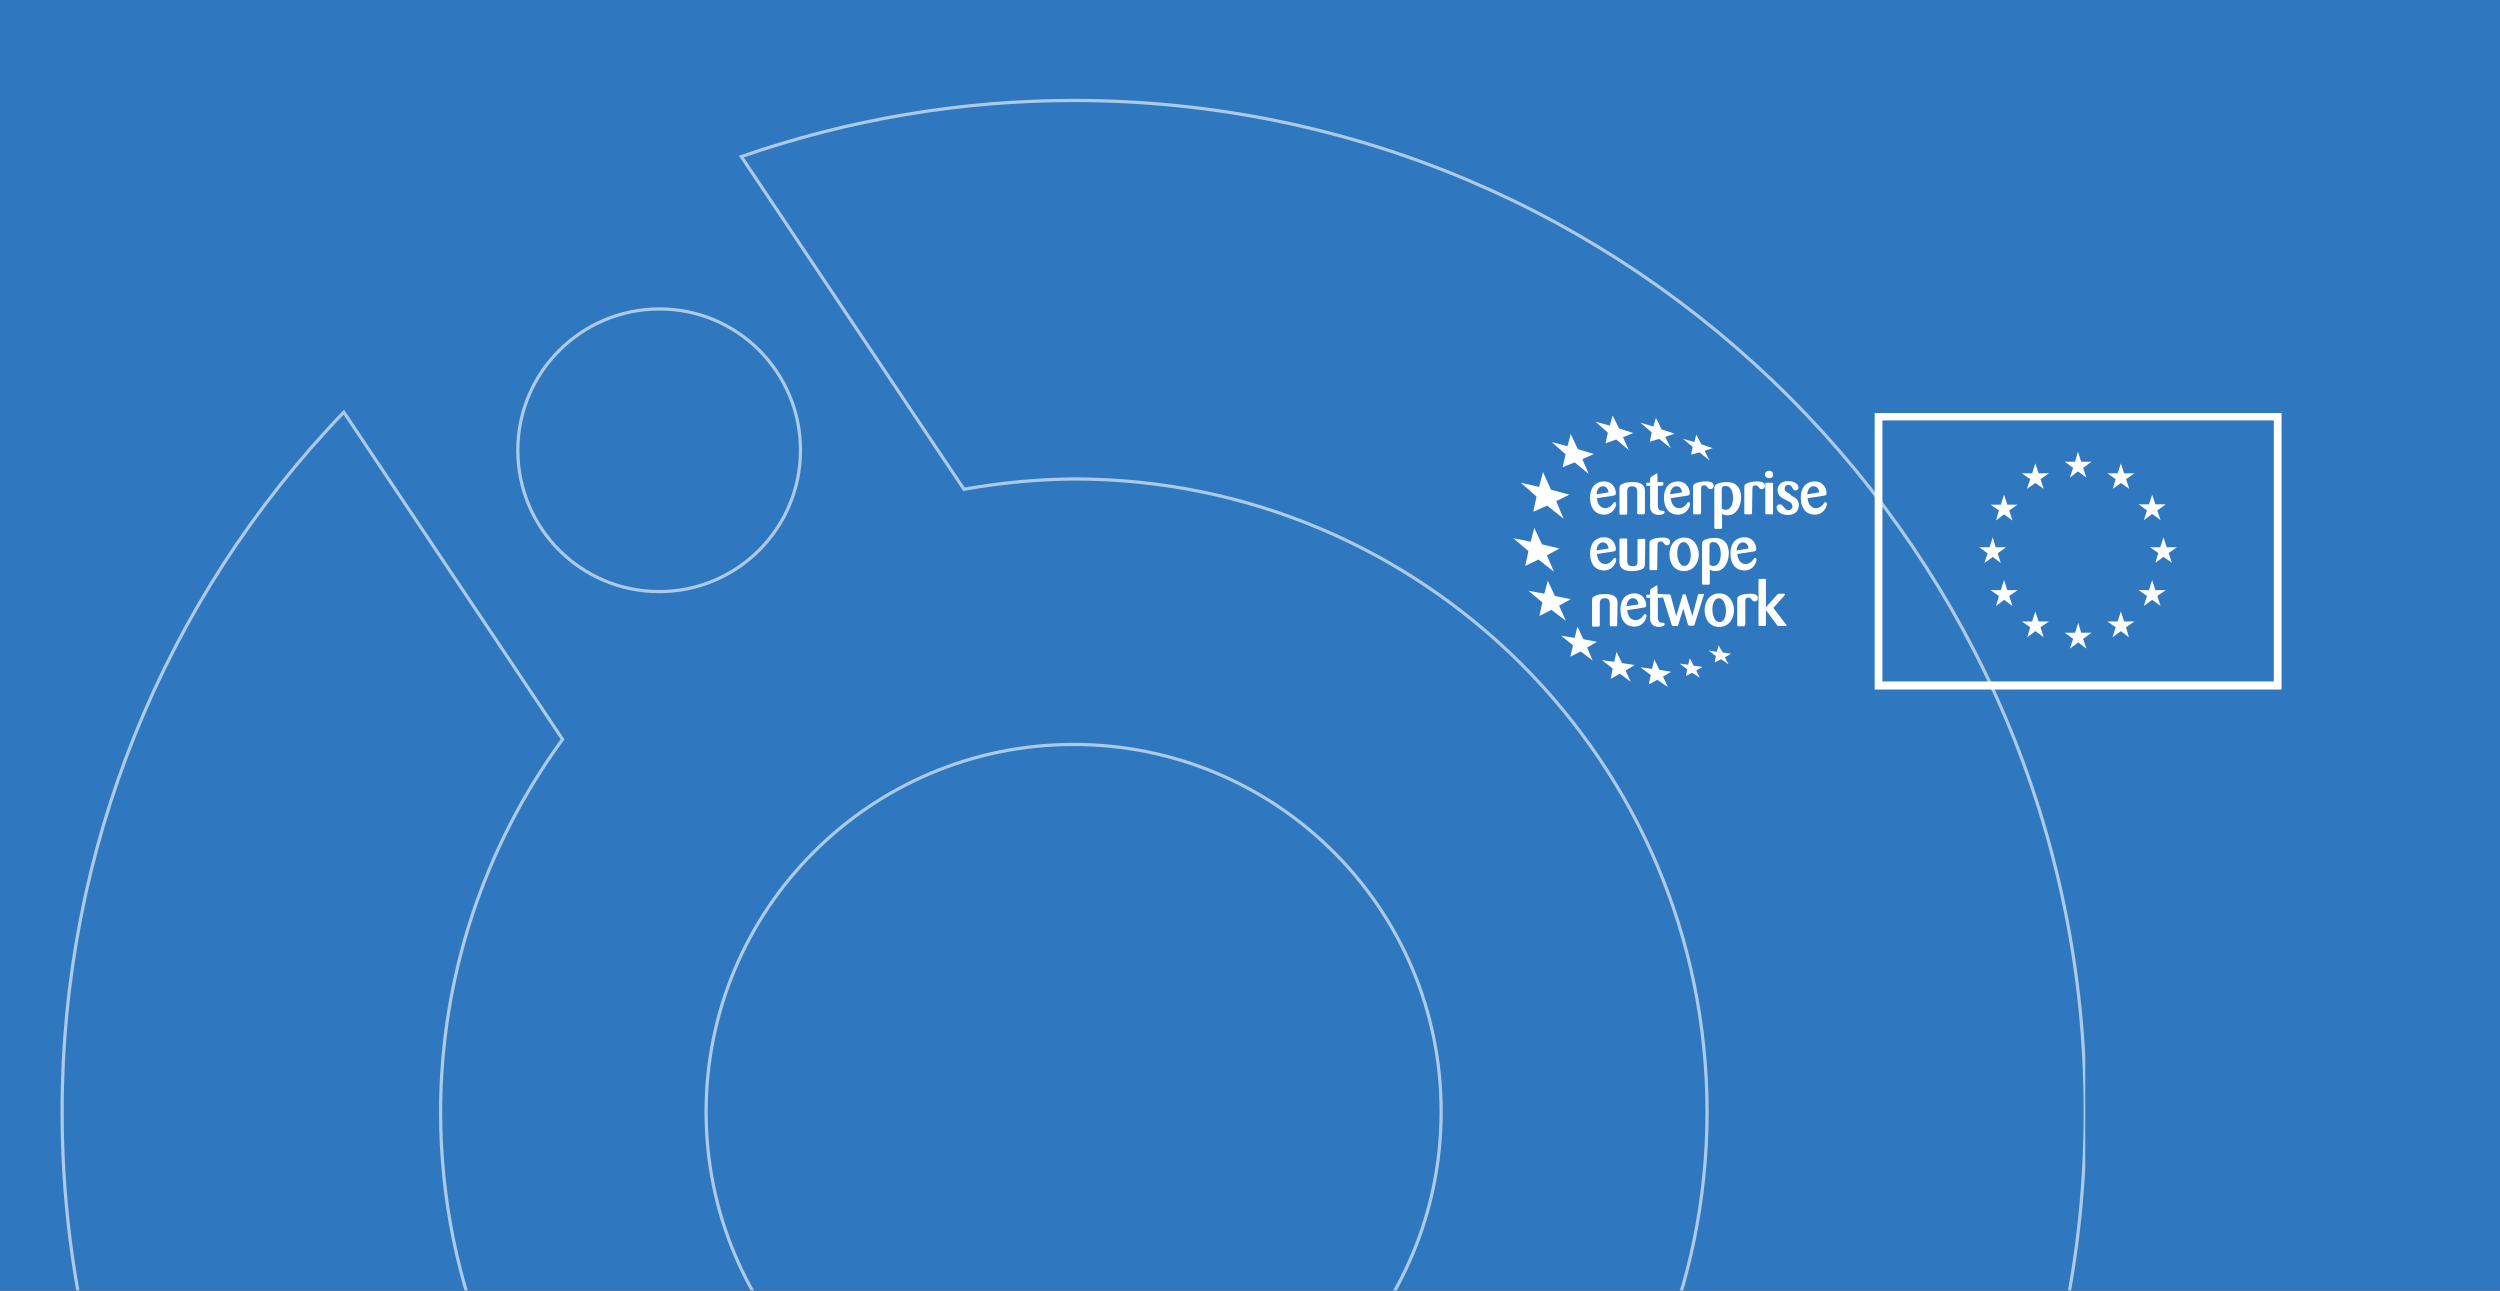 <?xml version="1.0" encoding="utf-8"?>
<!-- Generator: Adobe Illustrator 27.8.1, SVG Export Plug-In . SVG Version: 6.00 Build 0)  -->
<svg version="1.1" id="Ebene_1" xmlns="http://www.w3.org/2000/svg" xmlns:xlink="http://www.w3.org/1999/xlink" x="0px" y="0px"
	 viewBox="0 0 774.8 400" style="enable-background:new 0 0 774.8 400;" xml:space="preserve">
<rect x="0" y="0" width="774.8" height="400" fill="#333333" stroke="none"/>
<style type="text/css">
	.st0{fill:#2F78BF;}
	.st1{display:none;opacity:0.75;}
	.st2{display:inline;}
	.st3{fill:none;stroke:#FFFFFF;}
	.st4{opacity:0.6;}
	.st5{clip-path:url(#SVGID_00000128457733639346786170000001654707798552869050_);}
	.st6{display:none;}
	.st7{fill:none;}
	.st8{opacity:0.6;fill:none;stroke:#FFFFFF;enable-background:new    ;}
	.st9{fill:#FFFFFF;}
</style>
<g id="Ebene_1_00000020368292831192962190000003166090616942670218_">
	<g>
		<g id="E1_Wirtschaft">
			<path id="Pfad_1016" class="st0" d="M-935.9,0h2540v400h-2540V0z"/>
			<g class="st1">
				<g id="Gruppe_1796" transform="translate(215.111 103.77)" class="st2">
					<path id="Pfad_1390" class="st3" d="M321.2-8.9l-20.6,11c-0.9,0.5-1.4,1.4-1.4,2.4v100.8c0,1.5,1.2,2.7,2.7,2.7h20.6
						c1.5,0,2.7-1.2,2.7-2.7V-6.5c0-1.5-1.2-2.7-2.7-2.7C322-9.2,321.6-9.1,321.2-8.9"/>
					<path id="Pfad_1391" class="st3" d="M421.9,15.9c1.2,0.9,47.2,33.7,47.2,33.7c1.2,0.6,2.7,0.2,3.4-1.1c0.2-0.4,0.3-0.8,0.3-1.2
						v-2c0-0.9-0.5-1.7-1.2-2.2l-65.3-56.2c-0.8-0.8-2-1-3-0.5L352.4,7.5c-0.8,0.4-1.4,1.3-1.4,2.2v7c0,0.9-0.5,1.8-1.3,2.2
						l-13.4,7.2c-0.8,0.4-1.3,1.3-1.3,2.2v77.2c0,1.4,1.1,2.5,2.5,2.5h19c1.4,0,2.5-1.1,2.5-2.5V19.4c0-1.4,1.1-2.5,2.5-2.5l0,0h7
						c1.4,0,2.5,1.1,2.5,2.5l0,0v86.1c0,1.4,1.1,2.5,2.5,2.5h96.6c1.4,0,2.5-1.1,2.5-2.5v-2.7c0-1.3-1-2.4-2.3-2.5l-49.8-3
						c-1.3-0.1-2.3-1.2-2.3-2.5v-4.7c0-1.4,1.1-2.5,2.5-2.5c0.1,0,0.2,0,0.3,0l48.8,6.6c1.4,0.2,2.7-0.8,2.8-2.2c0-0.1,0-0.2,0-0.3
						V89c0-1.2-0.8-2.2-2-2.4L420.1,76c-1.2-0.2-2-1.3-2-2.4v-6.3c0-1.4,1.1-2.5,2.5-2.5c0.3,0,0.5,0,0.8,0.1l48,14.7
						c1.3,0.4,2.7-0.4,3.1-1.7c0.1-0.2,0.1-0.5,0.1-0.7v-2.5c0-1-0.6-2-1.6-2.3l-51.3-19.8c-1-0.4-1.6-1.3-1.6-2.3v-6.6
						c0-1.4,1.1-2.5,2.5-2.5c0.4,0,0.8,0.1,1.2,0.3L469,64.8c1.2,0.6,2.7,0.2,3.4-1.1c0.2-0.4,0.3-0.8,0.3-1.2v-2
						c0-0.9-0.5-1.7-1.2-2.2l-52.1-31.6c-0.8-0.5-1.2-1.3-1.2-2.1c0,0,0-7.2,0.1-7.4c0.4-1.3,1.9-2,3.2-1.6
						C421.5,15.7,421.7,15.8,421.9,15.9"/>
				</g>
			</g>
			<g id="Gruppe_1795" transform="translate(66.255 84.536)" class="st4">
				<g>
					<g>
						<g>
							<defs>
								<rect id="SVGID_1_" x="-54" y="-59" width="634" height="627"/>
							</defs>
							<clipPath id="SVGID_00000047770477167939314670000002536761100297476015_">
								<use xlink:href="#SVGID_1_"  style="overflow:visible;"/>
							</clipPath>
							<g id="Gruppe_1301" style="clip-path:url(#SVGID_00000047770477167939314670000002536761100297476015_);">
								<g id="Gruppe_1298" transform="translate(42.23 19.311)">
									<path id="Pfad_1005" class="st3" d="M52,35.7c0,24.2,19.6,43.8,43.8,43.8s43.8-19.6,43.8-43.8S120.1-8.1,95.9-8.1l0,0
										C71.7-8.1,52,11.5,52,35.7"/>
								</g>
								<g id="Gruppe_1299" transform="translate(0 0)">
									<path id="Pfad_1006" class="st3" d="M266.5-53.4c-35.1,0-69.9,5.9-103,17.4l69,103.1c11.2-2,22.6-3.1,34.1-3.2
										c108.3,0,196.2,87.8,196.2,196.2s-87.9,196.2-196.3,196.2c-108.3,0-196.2-87.8-196.2-196.2c0-41.5,13.3-82,37.8-115.5
										L40.3,43.2c-56.1,58.3-87.4,136-87.3,216.9c0,173.1,140.4,313.5,313.5,313.5S580,433.2,580,260.1S439.7-53.4,266.5-53.4"/>
								</g>
								<g id="Gruppe_1300" transform="translate(59.681 59.681)">
									<path id="Pfad_1007" class="st3" d="M206.8,86.5c-62.9,0-113.9,51-113.9,113.9s51,113.9,113.9,113.9s113.9-51,113.9-113.9
										C320.8,137.5,269.8,86.5,206.8,86.5C206.9,86.5,206.8,86.5,206.8,86.5"/>
								</g>
							</g>
						</g>
					</g>
				</g>
			</g>
		</g>
	</g>
</g>
<g id="Ebene_2_00000173869474236738077090000000545656594217505685_" class="st6">
	<g id="Gruppe_1737" transform="translate(1091.998 -28.953)" class="st2">
		<g id="Ellipse_3" transform="translate(375.922 334.005) rotate(30)" class="st4">
			
				<ellipse transform="matrix(5.458604e-06 1 -1 5.458604e-06 -524.563 1127.977)" class="st7" cx="-826.3" cy="301.7" rx="27.3" ry="99.4"/>
			
				<ellipse transform="matrix(5.458604e-06 1 -1 5.458604e-06 -524.563 1127.977)" class="st3" cx="-826.3" cy="301.7" rx="26.8" ry="98.9"/>
		</g>
		<g id="Ellipse_4" transform="translate(348.59 433.355) rotate(-30)" class="st4">
			
				<ellipse transform="matrix(-1 4.704923e-06 -4.704923e-06 -1 -1202.173 -1274.213)" class="st7" cx="-601.1" cy="-637.1" rx="99.4" ry="27.3"/>
			
				<ellipse transform="matrix(-1 4.704683e-06 -4.704683e-06 -1 -1202.173 -1274.213)" class="st3" cx="-601.1" cy="-637.1" rx="98.9" ry="26.8"/>
		</g>
		<g id="Ellipse_5" transform="translate(420.963 506.701) rotate(-90)" class="st4">
			
				<ellipse transform="matrix(-2.535182e-06 -1 1 -2.535182e-06 1235.979 -586.909)" class="st7" cx="324.5" cy="-911.4" rx="27.3" ry="99.4"/>
			
				<ellipse transform="matrix(-2.535182e-06 -1 1 -2.535182e-06 1235.979 -586.909)" class="st3" cx="324.5" cy="-911.4" rx="26.8" ry="98.9"/>
		</g>
		<g id="Ellipse_6" transform="translate(367.167 378.283)">
			<circle class="st0" cx="-925.4" cy="-211.7" r="13.4"/>
			<circle class="st8" cx="-925.4" cy="-211.7" r="12.9"/>
		</g>
		<g id="Ellipse_7" transform="translate(450.465 467.655)">
			<circle class="st0" cx="-925.4" cy="-211.7" r="13.4"/>
			<circle class="st8" cx="-925.4" cy="-211.7" r="12.9"/>
		</g>
		<g id="Ellipse_8" transform="translate(487.776 340.972)">
			<circle class="st0" cx="-925.4" cy="-211.7" r="13.4"/>
			<circle class="st8" cx="-925.4" cy="-211.7" r="12.9"/>
		</g>
	</g>
</g>
<g id="Ebene_3" class="st6">
	<g id="Gruppe_1638" transform="translate(1441.695 304.52)" class="st2">
		<g id="Gruppe_1738" transform="translate(0 0.001)" class="st4">
			<path id="Pfad_1304" class="st3" d="M-801.2-143.4c-1-11.5-9-21.1-20.1-24.2c-6.5-1.8-12.2-1.1-17.3,4c-2.6,2.6-5.9,6.5-9.1,8.4
				c-4.5,2.8-10.2,2.7-14.5-0.3c-3.4-2.2-6.6-6.4-9.8-8.9c-3.4-2.7-7.6-4.1-12-4c-12.8,0.5-23.5,10-25.5,22.6
				c-1.2,8.5-2.5,31-2.5,31l112.9,0.1C-799.2-114.7-800-131.9-801.2-143.4"/>
			<path id="Pfad_1305" class="st3" d="M-761-104.1h-11.7v-45c0-2.9-0.9-5.8-2.6-8.2l-4.1-5.7c2.9-4.7,1.4-10.9-3.3-13.8
				s-10.9-1.4-13.8,3.3c-2.9,4.7-1.4,10.9,3.3,13.8c2.3,1.4,5,1.8,7.7,1.2l4,5.6c0.8,1.1,1.2,2.4,1.2,3.7v45h-162.5
				c-3.1,0-5.7,2.6-5.7,5.7s2.6,5.7,5.7,5.7H-761c3.1,0,5.7-2.6,5.7-5.7S-757.8-104.1-761-104.1"/>
			<path id="Pfad_1306" class="st3" d="M-855.1-177.1c15.3,0,27.7-12.4,27.7-27.7s-12.4-27.7-27.7-27.7s-27.7,12.4-27.7,27.7
				S-870.4-177.1-855.1-177.1L-855.1-177.1"/>
		</g>
	</g>
</g>
<g>
	<g>
		<g>
			<path class="st9" d="M494.9,154.4c0.3,2.6,1.7,3.1,2.6,3.1c1,0,1.8-0.6,2.3-1.3c0.3-0.4,0.4-0.6,0.6-0.6c0.2,0,0.5,0.2,0.5,0.6
				c0,0.5-0.8,3.3-3.8,3.3c-2.5,0-4.3-1.8-4.3-5.2c0-3.8,2.2-5.1,4.3-5.1c3,0,3.7,2.7,3.7,3.6c0,0.7-0.4,0.7-0.7,0.8L494.9,154.4
				L494.9,154.4z M498.5,152.6c-0.1-1.2-0.8-1.9-1.7-1.9c-1.3,0-1.9,1.2-2,2.5L498.5,152.6L498.5,152.6z"/>
			<path class="st9" d="M509.7,159c0,0.3-0.1,0.4-0.4,0.4h-1.5c-0.4,0-0.4-0.2-0.4-0.4v-6.4c0-0.8,0-1.9-1.6-1.9
				c-1.5,0-1.5,1.2-1.5,1.6v6.7c0,0.4-0.1,0.5-0.5,0.5h-1.5c-0.3,0-0.4-0.1-0.4-0.4v-7.5c0-0.8,0-1.2,0.9-1.6c1-0.5,2.1-0.6,3.2-0.6
				c1.9,0,2.6,0.5,2.9,0.7c0.9,0.7,0.9,1.6,0.9,2.3V159L509.7,159z"/>
			<path class="st9" d="M513.8,150.6v5.9c0,0.6,0,1.8,1.3,1.8c0.5,0,0.8,0,0.8,0.5c0,0.5-1.1,0.8-1.8,0.8c-1,0-1.7-0.4-2.1-0.8
				c-0.5-0.6-0.6-1.3-0.6-1.9v-6.3h-0.9c-0.3,0-0.3-0.1-0.3-0.7c0-0.2,0.1-0.3,0.3-0.3h0.9v-1.1c0-0.4,0.1-0.5,0.3-0.7l1.4-0.9
				c0.2-0.1,0.3-0.2,0.3-0.2c0.2,0,0.3,0.3,0.3,0.5v2.2h1.4c0.2,0,0.4,0,0.4,0.3c0,0.7,0,0.8-0.3,0.8L513.8,150.6L513.8,150.6z"/>
			<path class="st9" d="M517.8,154.4c0.3,2.6,1.7,3.1,2.6,3.1c1,0,1.8-0.6,2.3-1.3c0.3-0.4,0.4-0.6,0.6-0.6c0.2,0,0.5,0.2,0.5,0.6
				c0,0.5-0.8,3.3-3.8,3.3c-2.5,0-4.3-1.8-4.3-5.2c0-3.8,2.2-5.1,4.3-5.1c3,0,3.7,2.7,3.7,3.6c0,0.7-0.4,0.7-0.7,0.8L517.8,154.4
				L517.8,154.4z M521.3,152.6c-0.1-1.2-0.8-1.9-1.7-1.9c-1.3,0-1.9,1.2-2,2.5L521.3,152.6L521.3,152.6z"/>
			<path class="st9" d="M527.1,159c0,0.3-0.1,0.4-0.4,0.4h-1.6c-0.3,0-0.4-0.1-0.4-0.4V151c0-0.6,0.1-0.8,0.6-1.1
				c0.6-0.4,2-0.7,3.5-0.7c1.2,0,2.3,0.3,2.3,1.4c0,0.6-0.4,1-1,1c-0.5,0-0.7-0.3-1-0.7c-0.2-0.2-0.4-0.5-0.9-0.5c-1,0-1,0.7-1,1.1
				V159L527.1,159z"/>
			<path class="st9" d="M531.3,151.8c0-0.7,0-1,0.2-1.3c0.4-0.6,1.9-1.1,3.6-1.1c0.5,0,2.1,0,3.2,1.1c0.8,0.7,1.3,2.1,1.3,3.6
				c0,2.6-1.3,5.6-4.2,5.6c-0.7,0-1.2-0.1-1.7-0.5v4.3c0,0.3-0.1,0.4-0.4,0.4h-1.5c-0.3,0-0.5,0-0.5-0.4L531.3,151.8L531.3,151.8z
				 M533.6,157.6c0.6,0.4,1.1,0.4,1.3,0.4c1.4,0,2.2-1.6,2.2-3.7c0-2.6-1.1-3.7-2.3-3.7c-1.2,0-1.2,0.8-1.2,1.3V157.6L533.6,157.6z"
				/>
			<path class="st9" d="M543,159c0,0.3-0.1,0.4-0.4,0.4H541c-0.3,0-0.4-0.1-0.4-0.4V151c0-0.6,0.1-0.8,0.6-1.1
				c0.6-0.4,2-0.7,3.5-0.7c1.2,0,2.3,0.3,2.3,1.4c0,0.6-0.4,1-1,1c-0.5,0-0.7-0.3-1-0.7c-0.2-0.2-0.4-0.5-0.9-0.5c-1,0-1,0.7-1,1.1
				L543,159L543,159z"/>
			<path class="st9" d="M548.3,148.2c-0.8,0-1.3-0.5-1.3-1.1c0-0.7,0.5-1.2,1.3-1.2s1.2,0.5,1.2,1.1
				C549.6,147.7,549.1,148.2,548.3,148.2 M549.5,159c0,0.3,0,0.4-0.4,0.4h-1.7c-0.3,0-0.3-0.1-0.3-0.4v-9c0-0.3,0-0.4,0.4-0.4h1.6
				c0.4,0,0.4,0.1,0.4,0.4V159L549.5,159z"/>
			<path class="st9" d="M555.3,153.7c0.9,0.4,2.2,1.1,2.2,2.9c0,1.1-0.6,3-3.4,3c-2.6,0-3.5-1.5-3.5-2.3c0-0.6,0.4-1,1-1
				s0.8,0.4,1.1,0.7c0.5,0.6,0.8,1.1,1.6,1.1c0.7,0,1.2-0.5,1.2-1.2c0-0.6-0.4-1-0.6-1.2c-0.3-0.2-1.4-0.7-1.9-1
				c-0.6-0.3-2.1-1-2.1-2.8c0-1.3,0.9-2.8,3.3-2.8c2.4,0,3.2,1.3,3.2,2c0,0.5-0.4,0.9-0.9,0.9c-0.6,0-0.8-0.4-1-0.8
				c-0.2-0.4-0.5-0.9-1.3-0.9s-1.1,0.6-1.1,1.1c0,0.9,0.8,1.3,1.5,1.6L555.3,153.7L555.3,153.7z"/>
			<path class="st9" d="M560.2,154.4c0.3,2.6,1.7,3.1,2.6,3.1c1,0,1.8-0.6,2.3-1.3c0.3-0.4,0.4-0.6,0.6-0.6c0.2,0,0.5,0.2,0.5,0.6
				c0,0.5-0.8,3.3-3.8,3.3c-2.5,0-4.3-1.8-4.3-5.2c0-3.8,2.2-5.1,4.3-5.1c3,0,3.7,2.7,3.7,3.6c0,0.7-0.4,0.7-0.7,0.8L560.2,154.4
				L560.2,154.4z M563.8,152.6c-0.1-1.2-0.8-1.9-1.7-1.9c-1.3,0-1.9,1.2-2,2.5L563.8,152.6L563.8,152.6z"/>
			<path class="st9" d="M494.9,171.7c0.3,2.6,1.7,3.1,2.6,3.1c1,0,1.8-0.6,2.3-1.3c0.3-0.4,0.4-0.6,0.6-0.6c0.2,0,0.5,0.2,0.5,0.6
				c0,0.5-0.8,3.3-3.8,3.3c-2.5,0-4.3-1.8-4.3-5.2c0-3.8,2.2-5.1,4.3-5.1c3,0,3.7,2.7,3.7,3.6c0,0.7-0.4,0.7-0.7,0.8L494.9,171.7
				L494.9,171.7z M498.5,170c-0.1-1.2-0.8-1.9-1.7-1.9c-1.3,0-1.9,1.2-2,2.5L498.5,170L498.5,170z"/>
			<path class="st9" d="M509.8,174.4c0,0.8,0,1.4-0.7,1.9c-0.5,0.3-1.7,0.7-3.3,0.7c-3.7,0-3.9-1.9-3.9-3.1v-6.6
				c0-0.3,0.2-0.4,0.4-0.4h1.6c0.3,0,0.4,0.1,0.4,0.4v6.4c0,0.6,0,1.8,1.7,1.8c1.5,0,1.5-0.9,1.5-1.5v-6.6c0-0.3,0.1-0.4,0.4-0.4
				h1.5c0.3,0,0.5,0,0.5,0.4L509.8,174.4L509.8,174.4z"/>
			<path class="st9" d="M513.6,176.3c0,0.3-0.1,0.4-0.4,0.4h-1.6c-0.3,0-0.4-0.1-0.4-0.4v-7.9c0-0.6,0.1-0.8,0.6-1.1
				c0.6-0.4,2-0.7,3.5-0.7c1.2,0,2.3,0.3,2.3,1.4c0,0.6-0.4,1-1,1c-0.5,0-0.7-0.3-1-0.7c-0.2-0.2-0.4-0.5-0.9-0.5c-1,0-1,0.7-1,1.1
				L513.6,176.3L513.6,176.3z"/>
			<path class="st9" d="M521.9,177c-2.8,0-4.5-2.2-4.5-5.2s1.8-5.2,4.6-5.2c3.1,0,4.4,2.8,4.5,5.1C526.5,174.5,524.8,177,521.9,177
				 M521.8,168c-1.3,0-2,1.6-2,3.5c0,2.1,0.9,3.9,2.2,3.9s2.1-1.6,2-3.8C523.8,169.3,522.9,168,521.8,168"/>
			<path class="st9" d="M527.5,169.1c0-0.7,0-1,0.2-1.3c0.4-0.6,1.9-1.1,3.6-1.1c0.5,0,2.1,0,3.2,1.1c0.8,0.7,1.3,2.1,1.3,3.6
				c0,2.6-1.3,5.6-4.2,5.6c-0.7,0-1.2-0.1-1.7-0.5v4.3c0,0.3-0.1,0.4-0.4,0.4H528c-0.3,0-0.5,0-0.5-0.4V169.1L527.5,169.1z
				 M529.8,175c0.6,0.4,1.1,0.4,1.3,0.4c1.4,0,2.2-1.6,2.2-3.7c0-2.6-1.1-3.7-2.3-3.7c-1.2,0-1.2,0.8-1.2,1.3V175L529.8,175z"/>
			<path class="st9" d="M538.4,171.7c0.3,2.6,1.7,3.1,2.6,3.1c1,0,1.8-0.6,2.3-1.3c0.3-0.4,0.4-0.6,0.6-0.6c0.2,0,0.5,0.2,0.5,0.6
				c0,0.5-0.8,3.3-3.8,3.3c-2.5,0-4.3-1.8-4.3-5.2c0-3.8,2.2-5.1,4.3-5.1c3,0,3.7,2.7,3.7,3.6c0,0.7-0.4,0.7-0.7,0.8L538.4,171.7
				L538.4,171.7z M541.9,170c-0.1-1.2-0.8-1.9-1.7-1.9c-1.3,0-1.9,1.2-2,2.5L541.9,170L541.9,170z"/>
			<path class="st9" d="M501.2,193.7c0,0.3-0.1,0.4-0.4,0.4h-1.5c-0.4,0-0.4-0.2-0.4-0.4v-6.4c0-0.8,0-1.9-1.6-1.9
				c-1.5,0-1.5,1.2-1.5,1.6v6.7c0,0.4-0.1,0.5-0.5,0.5h-1.5c-0.3,0-0.4-0.1-0.4-0.4v-7.5c0-0.8,0-1.2,0.9-1.6c1-0.5,2.1-0.6,3.2-0.6
				c1.9,0,2.6,0.5,2.9,0.7c0.9,0.7,0.9,1.6,0.9,2.3L501.2,193.7L501.2,193.7z"/>
			<path class="st9" d="M504.3,189.1c0.3,2.6,1.7,3.1,2.6,3.1c1,0,1.8-0.6,2.3-1.3c0.3-0.4,0.4-0.6,0.6-0.6s0.5,0.2,0.5,0.6
				c0,0.5-0.8,3.3-3.8,3.3c-2.5,0-4.3-1.8-4.3-5.2c0-3.8,2.2-5.1,4.3-5.1c3,0,3.7,2.7,3.7,3.6c0,0.7-0.4,0.7-0.7,0.8L504.3,189.1
				L504.3,189.1z M507.8,187.3c-0.1-1.2-0.8-1.9-1.7-1.9c-1.3,0-1.9,1.2-2,2.5L507.8,187.3L507.8,187.3z"/>
			<path class="st9" d="M513.8,185.3v5.9c0,0.6,0,1.8,1.3,1.8c0.5,0,0.8,0,0.8,0.5c0,0.5-1.1,0.8-1.8,0.8c-1,0-1.7-0.4-2.1-0.8
				c-0.5-0.6-0.6-1.3-0.6-1.9v-6.3h-0.9c-0.3,0-0.3-0.1-0.3-0.7c0-0.2,0.1-0.3,0.3-0.3h0.9v-1.1c0-0.4,0.1-0.5,0.3-0.7l1.4-0.9
				c0.2-0.1,0.3-0.2,0.3-0.2c0.2,0,0.3,0.3,0.3,0.5v2.2h1.4c0.2,0,0.4,0,0.4,0.3c0,0.7,0,0.8-0.3,0.8L513.8,185.3L513.8,185.3z"/>
			<path class="st9" d="M521.7,188.6l-1.6,5.1c-0.1,0.3-0.1,0.3-0.4,0.3h-1.2c-0.3,0-0.3-0.1-0.4-0.3l-2.8-8.9
				c-0.1-0.2-0.1-0.3-0.1-0.3c0-0.3,0.2-0.3,0.4-0.3h1.6c0.3,0,0.5,0,0.6,0.4l1.7,6.4l1.9-6.4c0.1-0.2,0.1-0.3,0.2-0.4
				c0,0,0.4,0,0.6,0c0.2,0,0.2,0.1,0.3,0.3l2,6.4l1.7-6.4c0.1-0.3,0.1-0.4,0.4-0.4h1.1c0.2,0,0.4,0,0.4,0.2c0,0.1,0,0.2-0.1,0.3
				l-2.8,8.9c-0.1,0.3-0.1,0.4-0.4,0.4h-1.2c-0.3,0-0.4-0.1-0.5-0.4L521.7,188.6L521.7,188.6z"/>
			<path class="st9" d="M532.8,194.3c-2.8,0-4.5-2.2-4.5-5.2s1.8-5.2,4.6-5.2c3.1,0,4.4,2.8,4.5,5.1
				C537.4,191.8,535.8,194.3,532.8,194.3 M532.7,185.4c-1.3,0-2,1.6-2,3.5c0,2.1,0.9,3.9,2.2,3.9s2.1-1.6,2-3.8
				C534.8,186.7,533.8,185.4,532.7,185.4"/>
			<path class="st9" d="M540.8,193.7c0,0.3-0.1,0.4-0.4,0.4h-1.6c-0.3,0-0.4-0.1-0.4-0.4v-7.9c0-0.6,0.1-0.8,0.6-1.1
				c0.6-0.4,2-0.7,3.5-0.7c1.2,0,2.3,0.3,2.3,1.4c0,0.6-0.4,1-1,1c-0.5,0-0.7-0.3-1-0.7c-0.2-0.2-0.4-0.5-0.9-0.5c-1,0-1,0.7-1,1.1
				V193.7L540.8,193.7z"/>
			<path class="st9" d="M549.6,188.4l3.9,5.1c0.1,0.1,0.2,0.2,0.2,0.3c0,0.2-0.2,0.2-0.4,0.2h-2c-0.4,0-0.4,0-0.6-0.3l-3.4-4.6v4.5
				c0,0.3-0.1,0.4-0.4,0.4h-1.5c-0.3,0-0.4-0.1-0.4-0.4v-13.8c0-0.3,0.1-0.4,0.4-0.4h1.5c0.3,0,0.4,0,0.4,0.3v8.5l3.4-3.8
				c0.3-0.3,0.4-0.4,0.8-0.4h1.3c0.1,0,0.4,0,0.4,0.2c0,0.1-0.1,0.2-0.2,0.4L549.6,188.4L549.6,188.4z"/>
		</g>
		<polygon class="st9" points="501,202 502.7,205.5 506.6,206.1 503.8,207.8 505.4,211.3 502,208.8 499.2,210.4 499.8,207.2 
			496.5,204.6 500.3,205.1 		"/>
		<polygon class="st9" points="486.8,134.5 489,139.2 494,140.7 490.4,142.3 492.4,146.9 488,143.3 484.3,144.8 485.2,140.8 
			480.9,137 485.8,138.3 		"/>
		<polygon class="st9" points="488.9,194.2 490.7,198.1 494.9,198.9 491.9,200.7 493.6,204.7 489.9,201.9 486.7,203.5 487.5,200 
			483.8,197 488,197.7 		"/>
		<polygon class="st9" points="478.2,146.3 480.7,151.8 486.4,153.3 482.3,155.3 484.6,160.8 479.5,156.7 475.2,158.6 476.2,153.9 
			471.3,149.6 477,150.9 		"/>
		<polygon class="st9" points="479.7,180 481.9,184.7 486.8,185.7 483.2,187.7 485.3,192.4 480.8,189 477.1,190.9 478,186.7 
			473.7,183.1 478.6,184 		"/>
		<polygon class="st9" points="475.5,163.6 477.9,168.7 483.3,170 479.4,172.1 481.6,177.2 476.8,173.4 472.7,175.4 473.7,170.8 
			469,166.8 474.4,167.9 		"/>
		<polygon class="st9" points="512.7,204.4 514.3,207.6 517.9,208.2 515.4,209.7 516.9,212.9 513.6,210.7 511,212.1 511.6,209.2 
			508.4,206.8 512,207.3 		"/>
		<polygon class="st9" points="523.7,204 524.9,206.3 527.6,206.7 525.7,207.8 526.8,210 524.4,208.5 522.5,209.5 522.9,207.4 
			520.6,205.7 523.2,206 		"/>
		<polygon class="st9" points="532.6,200 533.9,202.2 536.5,202.6 534.6,203.7 535.7,205.9 533.4,204.3 531.4,205.3 531.8,203.3 
			529.5,201.6 532.1,202 		"/>
		<polygon class="st9" points="525.7,134.7 527.3,137.7 530.8,138.9 528.3,139.7 529.8,142.7 526.7,140.2 524.1,140.9 524.6,138.5 
			521.6,136 525.1,137 		"/>
		<polygon class="st9" points="513.2,129.5 515,133.1 519,134.4 516.1,135.4 517.8,138.9 514.2,136 511.3,136.9 511.9,134 
			508.4,131 512.4,132.2 		"/>
		<polygon class="st9" points="499.8,128.8 501.8,132.8 506.2,134.2 503,135.5 504.8,139.5 500.9,136.2 497.6,137.4 498.3,134.1 
			494.5,130.7 498.9,131.9 		"/>
	</g>
	<g>
		<path class="st9" d="M581,128v85.7h126.1V128H581z M704.7,211.2H583.4v-80.9h121.3L704.7,211.2L704.7,211.2z"/>
		<polyline class="st9" points="641.5,148 644,146.1 646.6,148 645.6,145 648.2,143.1 645,143.1 644,140 643.1,143.1 639.9,143.1 
			642.5,145 641.5,148 		"/>
		<polyline class="st9" points="628.2,151.5 630.8,149.7 633.4,151.5 632.4,148.5 635,146.7 631.8,146.7 630.8,143.6 629.8,146.7 
			626.6,146.7 629.2,148.5 628.2,151.5 		"/>
		<polyline class="st9" points="621.1,153.3 620.1,156.4 616.9,156.4 619.5,158.2 618.6,161.3 621.1,159.4 623.7,161.3 622.7,158.2 
			625.3,156.4 622.1,156.4 621.1,153.3 		"/>
		<polyline class="st9" points="617.6,172.6 620.1,174.5 619.1,171.5 621.7,169.6 618.5,169.6 617.6,166.5 616.6,169.6 613.4,169.6 
			616,171.5 615,174.5 617.6,172.6 		"/>
		<polyline class="st9" points="622.1,182.9 621.1,179.8 620.1,182.9 616.9,182.9 619.5,184.7 618.6,187.8 621.1,185.9 623.7,187.8 
			622.7,184.7 625.3,182.9 622.1,182.9 		"/>
		<polyline class="st9" points="631.8,192.6 630.8,189.5 629.8,192.6 626.6,192.6 629.2,194.4 628.3,197.5 630.8,195.6 633.4,197.5 
			632.4,194.4 635,192.6 631.8,192.6 		"/>
		<polyline class="st9" points="645,196.1 644.1,193 643.1,196.1 639.9,196.1 642.5,198 641.5,201 644.1,199.1 646.6,201 645.6,198 
			648.2,196.1 645,196.1 		"/>
		<polyline class="st9" points="658.3,192.6 657.3,189.5 656.3,192.6 653.1,192.6 655.7,194.4 654.7,197.5 657.3,195.6 659.8,197.5 
			658.9,194.4 661.5,192.6 658.3,192.6 		"/>
		<polyline class="st9" points="668,182.9 667,179.8 666,182.9 662.8,182.9 665.4,184.7 664.4,187.8 667,185.9 669.6,187.8 
			668.6,184.7 671.2,182.9 668,182.9 		"/>
		<polyline class="st9" points="674.7,169.6 671.5,169.6 670.5,166.5 669.5,169.6 666.3,169.6 668.9,171.4 668,174.4 670.5,172.6 
			673.1,174.4 672.1,171.4 674.7,169.6 		"/>
		<polyline class="st9" points="664.4,161.2 667,159.3 669.6,161.2 668.6,158.2 671.2,156.3 668,156.3 667,153.3 666,156.3 
			662.8,156.3 665.4,158.2 664.4,161.2 		"/>
		<polyline class="st9" points="657.3,143.6 656.3,146.7 653.1,146.7 655.7,148.5 654.8,151.5 657.3,149.7 659.9,151.5 658.9,148.5 
			661.5,146.7 658.3,146.7 657.3,143.6 		"/>
	</g>
</g>
</svg>
